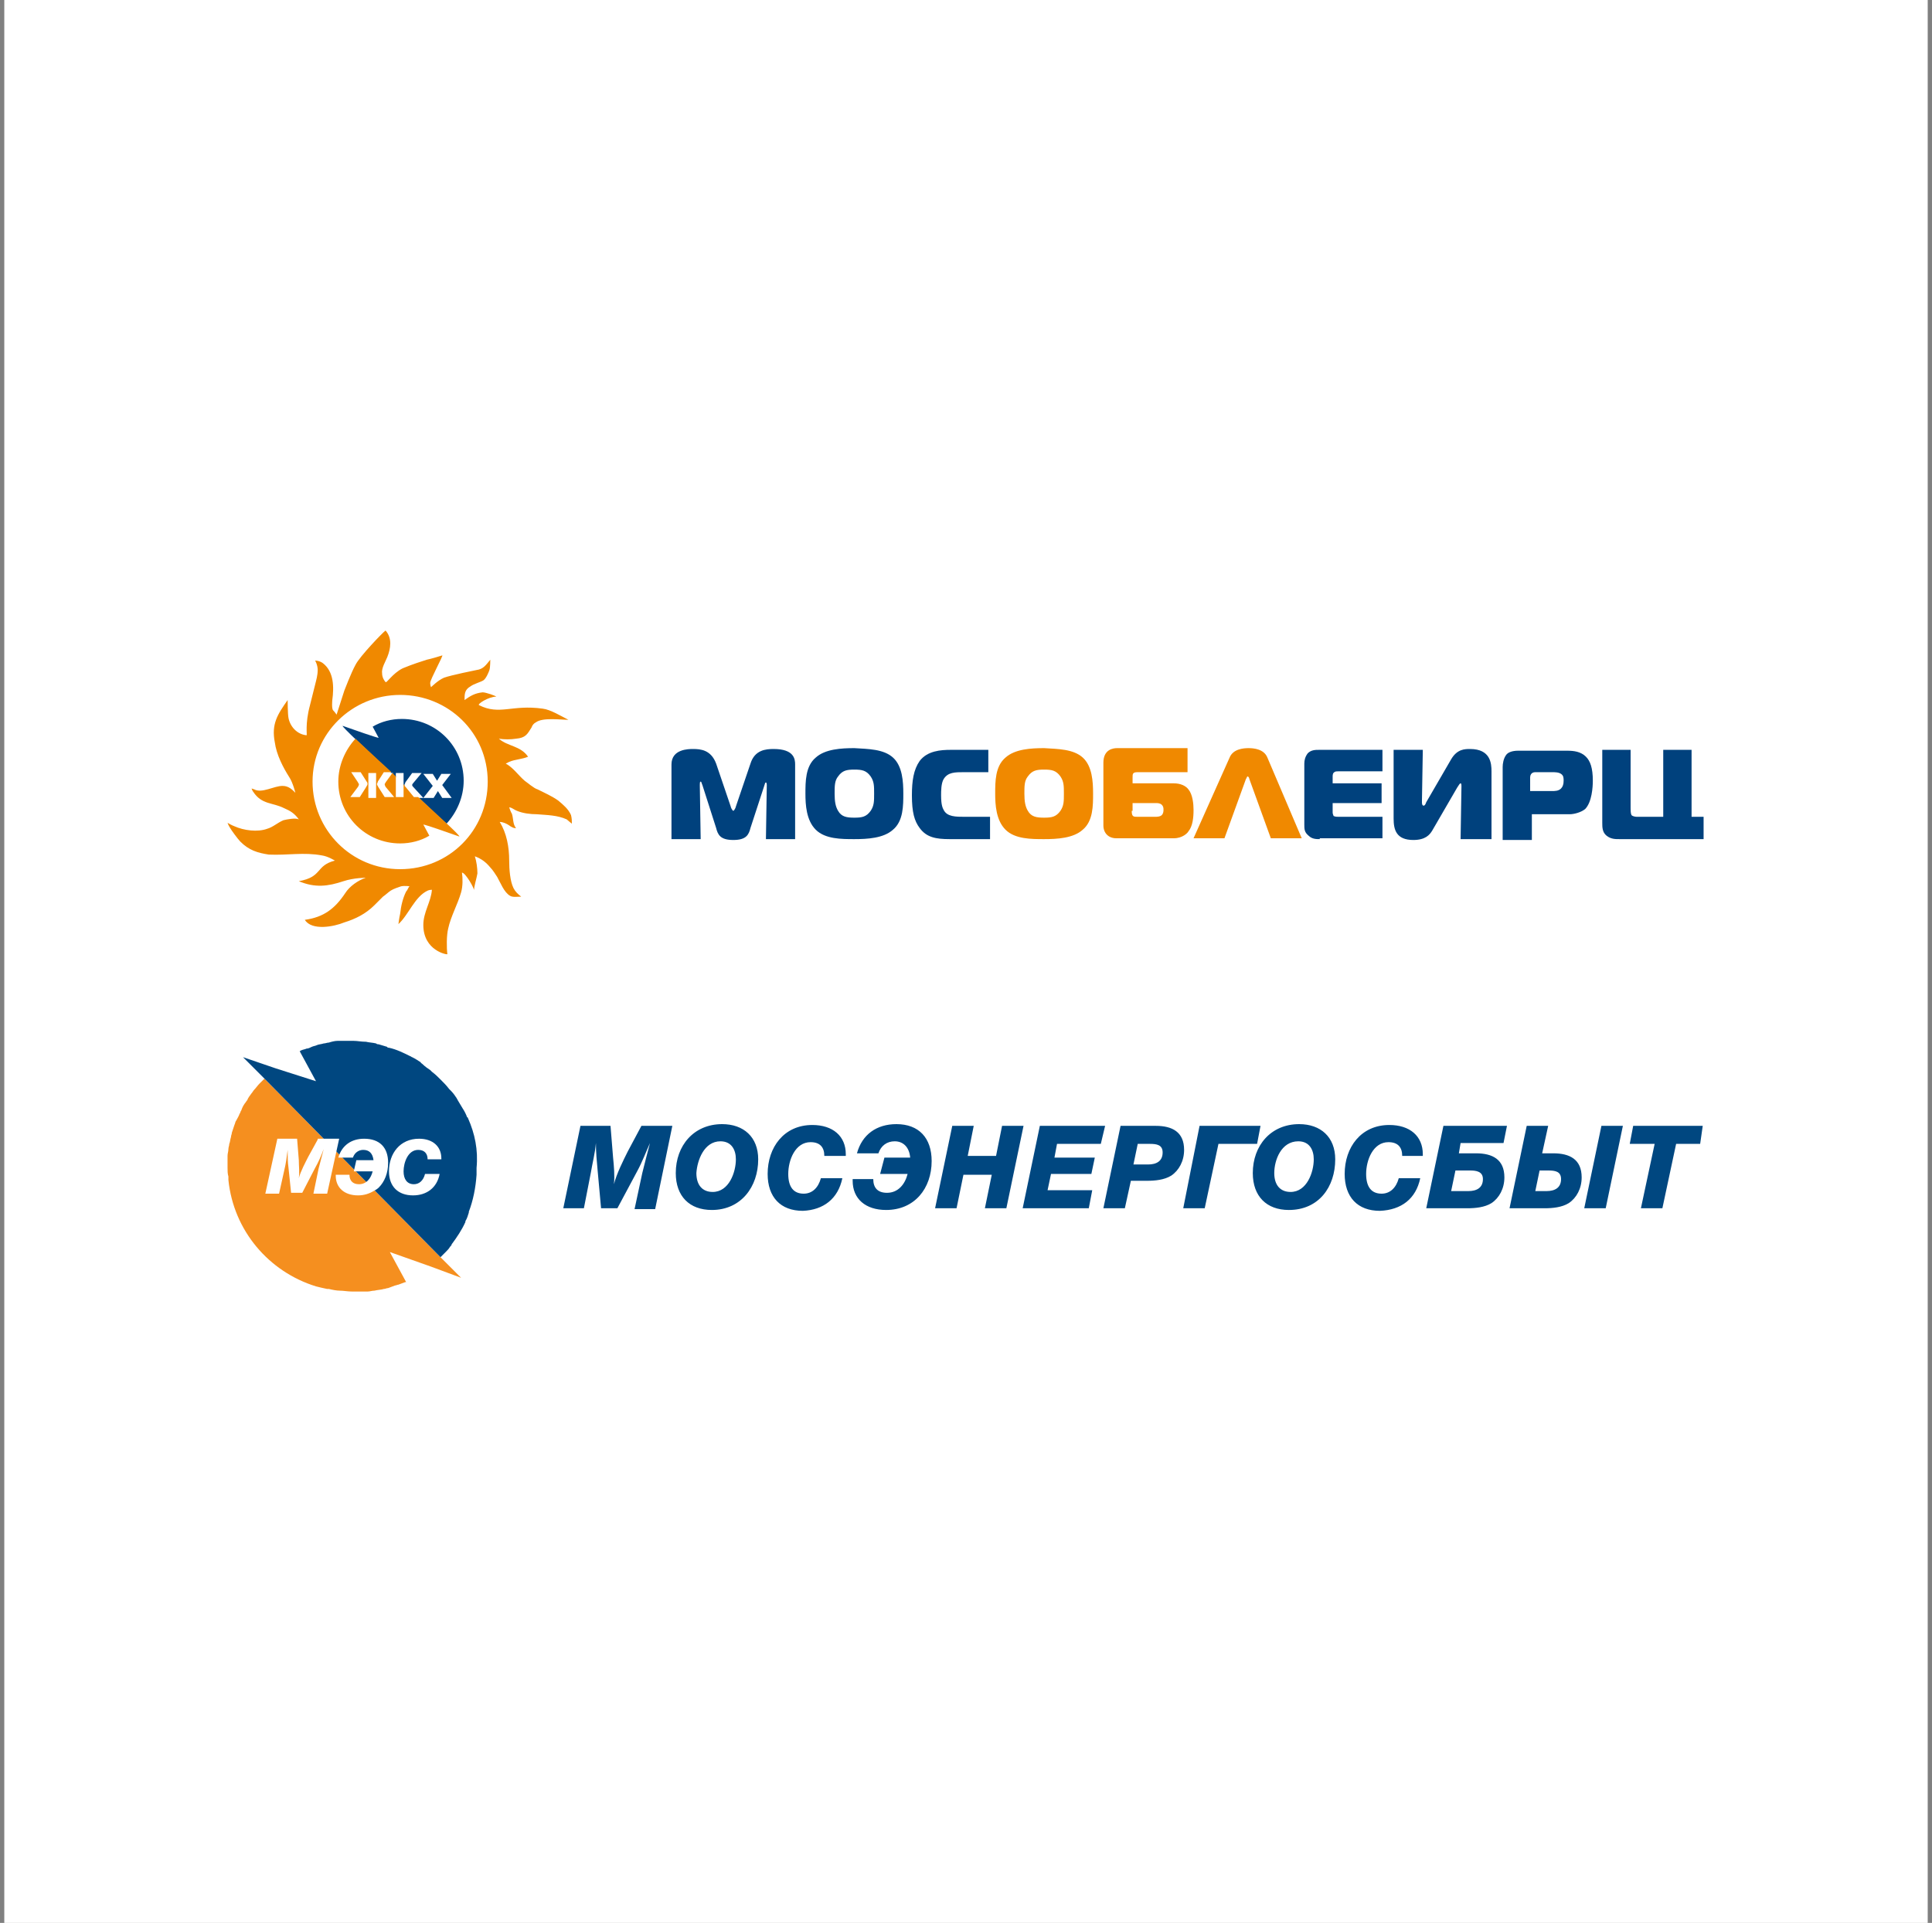 <svg width="225" height="224" viewBox="0 0 225 224" fill="none" xmlns="http://www.w3.org/2000/svg">
<rect x="0" y="0" width="225" height="224" fill="#808080" stroke="none"/>
<rect width="224" height="224" transform="translate(0.5)" fill="white"/>
<g clip-path="url(#clip0_11_117)">
<g clip-path="url(#clip1_11_117)">
<path d="M30.4 126.05C30.3 126.15 30.3 126.15 30.2 126.25C30 126.45 29.8 126.75 29.6 126.95C29.5 127.05 29.4 127.25 29.3 127.35C29.1 127.65 28.9 127.85 28.8 128.15C28.7 128.25 28.6 128.45 28.5 128.55C28.3 128.85 28.2 129.05 28.1 129.35C28 129.45 28 129.65 27.9 129.75C27.8 130.05 27.6 130.35 27.5 130.55C27.4 130.65 27.4 130.85 27.3 131.05C27.2 131.35 27.1 131.65 27 131.95C27 132.15 26.9 132.25 26.9 132.45C26.8 132.75 26.8 133.05 26.7 133.25C26.7 133.45 26.6 133.65 26.6 133.85C26.6 134.15 26.5 134.35 26.5 134.65C26.5 134.95 26.5 135.15 26.5 135.45C26.5 135.65 26.5 135.85 26.5 136.05C26.5 136.35 26.5 136.75 26.6 137.05C26.6 137.15 26.6 137.35 26.6 137.45C27.2 143.35 31.3 148.15 36.8 149.85C37.2 149.95 37.6 150.05 38.1 150.15C38.2 150.15 38.2 150.15 38.3 150.15C38.7 150.25 39.2 150.35 39.6 150.35C40 150.35 40.5 150.45 41 150.45C41.1 150.45 41.3 150.45 41.4 150.45C41.7 150.45 42 150.45 42.3 150.45C42.5 150.45 42.6 150.45 42.8 150.45C43.1 150.45 43.3 150.35 43.6 150.35C44 150.25 44.4 150.25 44.7 150.15C44.9 150.15 45 150.05 45.2 150.05C45.5 149.95 45.7 149.85 46 149.75C46.1 149.75 46.3 149.65 46.4 149.65C46.7 149.55 46.9 149.45 47.2 149.35C47.2 149.35 47.2 149.35 47.3 149.35L45.4 145.85L50.2 147.55L53.7 148.85L51.3 146.45L30.8 125.65C30.7 125.75 30.5 125.95 30.4 126.05Z" fill="#F58F1F"/>
<path d="M54.5 130.25C54.5 130.25 54.5 130.15 54.4 130.15C54.3 129.85 54.1 129.45 53.9 129.15C53.7 128.85 53.5 128.45 53.3 128.15C53.3 128.05 53.2 128.05 53.2 127.95C53 127.65 52.8 127.35 52.5 127.05C52.4 126.95 52.4 126.95 52.3 126.85C52 126.45 51.7 126.15 51.3 125.75C51 125.45 50.7 125.15 50.3 124.85C50.2 124.75 50.2 124.75 50.1 124.65C49.8 124.45 49.5 124.25 49.2 123.95C49.1 123.85 49 123.85 49 123.75C48.7 123.55 48.4 123.35 48 123.15C47.9 123.15 47.9 123.05 47.8 123.05C47 122.65 46.2 122.25 45.3 122.05C45.2 122.05 45.1 122.05 45.1 121.95C44.8 121.85 44.4 121.75 44.1 121.65C44 121.65 43.9 121.65 43.8 121.55C43.4 121.45 43 121.45 42.6 121.35H42.5C42.1 121.35 41.6 121.25 41.2 121.25C41.1 121.25 41 121.25 40.8 121.25C40.5 121.25 40.2 121.25 39.8 121.25C39.6 121.25 39.5 121.25 39.3 121.25C39 121.25 38.6 121.35 38.3 121.45C38.1 121.45 37.9 121.55 37.7 121.55C37.4 121.65 37.1 121.65 36.9 121.75C36.7 121.85 36.5 121.85 36.3 121.95C36.1 122.05 35.9 122.15 35.7 122.15C35.5 122.25 35.3 122.25 35.1 122.35C35 122.35 35 122.45 34.9 122.45L36.8 125.95L32.1 124.45L28.3 123.15L30.8 125.65L51.3 146.45C51.4 146.35 51.6 146.15 51.7 146.05C51.8 145.95 51.8 145.95 51.9 145.85C52.1 145.65 52.3 145.45 52.4 145.25C52.5 145.15 52.6 145.05 52.6 144.95C53.2 144.15 53.8 143.25 54.2 142.35C54.2 142.35 54.2 142.35 54.2 142.25C54.4 141.95 54.5 141.55 54.6 141.25V141.15C55.1 139.85 55.4 138.35 55.5 136.85V136.75C55.5 136.55 55.5 136.25 55.5 136.05C55.7 133.95 55.3 132.05 54.5 130.25Z" fill="#004780"/>
<path d="M198.3 131.15H190.2L189.8 133.25H192.7L191.1 140.75H193.6L195.2 133.25H198L198.3 131.15ZM186.5 131.15L184.5 140.75H187L189 131.15H186.5ZM181.8 137.35C181.8 138.35 181.1 138.75 180.1 138.75H178.8L179.3 136.35H180.3C181.1 136.35 181.8 136.45 181.8 137.35ZM184.2 137.15C184.2 135.05 182.8 134.35 180.9 134.35H179.6L180.3 131.15H177.8L175.8 140.75H179.9C180.8 140.75 181.9 140.65 182.7 140.15C183.6 139.55 184.2 138.45 184.2 137.15ZM172.7 137.35C172.7 138.35 172 138.75 171 138.75H169L169.5 136.35H171.2C171.9 136.35 172.7 136.45 172.7 137.35ZM175.5 131.15H168.1L166.1 140.75H170.9C171.8 140.75 172.9 140.65 173.7 140.15C174.6 139.55 175.2 138.45 175.2 137.15C175.2 135.05 173.8 134.35 171.9 134.35H169.9L170.1 133.15H175.1L175.5 131.15ZM165.4 137.25H162.9C162.6 138.35 161.9 139.05 160.9 139.05C159.7 139.05 159.1 138.25 159.1 136.75C159.1 135.15 159.9 133.05 161.7 133.05C162.8 133.05 163.3 133.65 163.3 134.65H165.7V134.45C165.7 132.35 164.2 131.05 161.8 131.05C158.5 131.05 156.6 133.65 156.6 136.75C156.6 139.45 158.1 141.05 160.7 141.05C163.2 140.95 164.9 139.65 165.4 137.25ZM151.2 132.95C152.5 132.95 153 133.95 153 135.05C153 136.55 152.2 138.85 150.3 138.85C149.1 138.85 148.4 138.05 148.4 136.65C148.4 135.15 149.2 132.95 151.2 132.95ZM155.5 135.05C155.5 132.45 153.8 130.95 151.3 130.95C148 130.95 145.9 133.45 145.9 136.65C145.9 139.35 147.5 140.95 150.1 140.95C153.6 140.95 155.5 138.25 155.5 135.05ZM137.8 140.75H140.3L141.9 133.25H146.4L146.8 131.15H139.7L137.8 140.75ZM132.5 133.25H133.9C134.7 133.25 135.4 133.35 135.4 134.25C135.4 135.25 134.7 135.65 133.7 135.65H132L132.5 133.25ZM130.5 131.15L128.5 140.75H131L131.7 137.55H133.6C134.5 137.55 135.6 137.45 136.4 136.95C137.3 136.35 137.9 135.25 137.9 133.95C137.9 131.85 136.5 131.15 134.6 131.15H130.5ZM128.7 131.15H121.1L119.1 140.75H126.8L127.2 138.65H122L122.4 136.75H127.1L127.5 134.85H122.8L123.1 133.25H128.2L128.7 131.15ZM119.2 131.15H116.7L116 134.65H112.7L113.4 131.15H110.9L108.9 140.75H111.4L112.2 136.85H115.5L114.7 140.75H117.2L119.2 131.15ZM108.5 135.25C108.5 132.55 107 130.95 104.4 130.95C102.1 130.95 100.4 132.15 99.8 134.35H102.3C102.6 133.45 103.3 132.95 104.2 132.95C105.2 132.95 105.9 133.65 106 134.85H103L102.5 136.75H105.7C105.4 137.95 104.6 138.95 103.3 138.95C102.2 138.95 101.7 138.35 101.7 137.35H99.3V137.55C99.3 139.65 100.8 140.95 103.2 140.95C106.5 140.95 108.5 138.45 108.5 135.25ZM98.1 137.25H95.6C95.3 138.35 94.6 139.05 93.6 139.05C92.4 139.05 91.8 138.25 91.8 136.75C91.8 135.15 92.6 133.05 94.4 133.05C95.5 133.05 96 133.65 96 134.65H98.5V134.45C98.5 132.35 97 131.05 94.6 131.05C91.3 131.05 89.4 133.65 89.4 136.75C89.4 139.45 90.9 141.05 93.5 141.05C95.9 140.95 97.6 139.65 98.1 137.25ZM83.9 132.95C85.2 132.95 85.7 133.95 85.7 135.05C85.7 136.55 84.9 138.85 83 138.85C81.8 138.85 81.1 138.05 81.1 136.65C81.2 135.15 82 132.95 83.9 132.95ZM88.3 135.05C88.3 132.45 86.6 130.95 84.1 130.95C80.8 130.95 78.7 133.45 78.7 136.65C78.7 139.35 80.3 140.95 82.9 140.95C86.3 140.95 88.3 138.25 88.3 135.05ZM78.3 131.15H74.7L73.1 134.15C72.6 135.15 71.8 136.75 71.5 137.95C71.6 136.95 71.5 135.85 71.4 134.85L71.1 131.15H67.6L65.6 140.75H68L68.8 136.65C69 135.45 69.3 134.35 69.4 133.15C69.4 134.25 69.5 135.25 69.6 136.35L70 140.75H71.9L74.2 136.45C74.8 135.35 75.2 134.25 75.7 133.15C75.4 134.25 75.1 135.45 74.8 136.65L73.9 140.85H76.3L78.3 131.15Z" fill="#004780"/>
<path d="M48.1 139.25C49.7 139.25 50.9 138.35 51.2 136.75H49.5C49.3 137.55 48.8 137.95 48.2 137.95C47.4 137.95 47 137.35 47 136.45C47 135.45 47.5 133.95 48.7 133.95C49.4 133.95 49.8 134.35 49.8 135.05H51.4V134.95C51.4 133.55 50.4 132.65 48.8 132.65C46.6 132.65 45.3 134.35 45.3 136.45C45.3 138.25 46.4 139.25 48.1 139.25Z" fill="white"/>
<path d="M44.1 138.35C44.8 137.65 45.2 136.65 45.2 135.45C45.2 133.65 44.2 132.65 42.4 132.65C40.9 132.65 39.8 133.45 39.4 134.85H41.1C41.3 134.25 41.8 133.95 42.3 133.95C43 133.95 43.4 134.35 43.5 135.15H41.5L41.2 136.45H43.4C43.2 137.25 42.7 137.95 41.8 137.95C41.1 137.95 40.7 137.55 40.7 136.85H39.1V136.95C39.1 138.35 40.1 139.25 41.7 139.25C42.4 139.25 43 139.05 43.5 138.75C43.9 138.55 44.1 138.35 44.1 138.35ZM37 132.75L35.9 134.75C35.6 135.35 35 136.45 34.8 137.25C34.9 136.55 34.8 135.85 34.8 135.15L34.6 132.65H32.3L30.9 139.05H32.5L33.1 136.35C33.3 135.55 33.4 134.75 33.5 133.95C33.5 134.65 33.5 135.35 33.6 136.05L33.9 138.95H35.2L36.7 136.05C37.1 135.35 37.4 134.65 37.7 133.85C37.5 134.65 37.3 135.35 37.1 136.15L36.5 139.05H38.1L39.5 132.65H37V132.75Z" fill="white"/>
<path fill-rule="evenodd" clip-rule="evenodd" d="M87.4 96.45C87.2 97.25 86.9 97.85 85.4 97.85C83.9 97.85 83.6 97.25 83.4 96.45L81.8 91.45C81.7 91.25 81.7 91.05 81.6 91.05C81.5 91.05 81.5 91.25 81.5 91.45L81.6 97.75H78.2V89.05C78.2 87.25 80.2 87.25 80.7 87.25C81.6 87.25 82.8 87.35 83.4 88.95L85.1 93.95C85.1 94.05 85.3 94.45 85.4 94.45C85.5 94.45 85.7 94.05 85.7 93.95L87.4 88.95C87.9 87.35 89.2 87.25 90.1 87.25C92.5 87.25 92.6 88.45 92.6 89.05V97.75H89.2L89.3 91.45C89.3 91.15 89.2 91.15 89.2 91.15C89.1 91.15 89.1 91.25 89 91.55L87.4 96.45Z" fill="#00417D"/>
<path fill-rule="evenodd" clip-rule="evenodd" d="M97.6 94.45C98 95.15 98.6 95.25 99.5 95.25C100.4 95.25 100.9 95.15 101.4 94.45C101.8 93.85 101.8 93.35 101.8 92.45C101.8 91.55 101.8 91.05 101.4 90.45C100.9 89.75 100.4 89.65 99.5 89.65C98.6 89.65 98.1 89.75 97.6 90.45C97.2 90.95 97.2 91.55 97.2 92.45C97.2 93.35 97.3 93.95 97.6 94.45ZM104 88.25C105.1 89.25 105.2 91.05 105.2 92.45C105.2 93.85 105.2 95.65 104 96.65C102.9 97.65 101 97.75 99.5 97.75C98 97.75 96.1 97.75 95 96.65C93.9 95.55 93.8 93.75 93.8 92.45C93.8 91.05 93.8 89.25 95 88.25C96.1 87.25 98 87.15 99.5 87.15C101.1 87.25 102.9 87.25 104 88.25Z" fill="#00417D"/>
<path fill-rule="evenodd" clip-rule="evenodd" d="M110.6 97.75C109 97.75 107.9 97.55 107.1 96.45C106.5 95.65 106.2 94.65 106.2 92.65C106.2 90.95 106.4 89.65 107.1 88.65C108 87.45 109.6 87.35 110.7 87.35H115.1V89.95H112.3C111.2 89.95 110.4 89.95 109.9 90.75C109.6 91.25 109.6 92.15 109.6 92.65C109.6 93.85 109.8 94.15 109.9 94.35C110.3 95.15 111.3 95.15 112.4 95.15H115.3V97.75H110.6Z" fill="#00417D"/>
<path fill-rule="evenodd" clip-rule="evenodd" d="M119.7 94.45C120.1 95.15 120.7 95.25 121.6 95.25C122.5 95.25 123 95.15 123.5 94.45C123.9 93.85 123.9 93.35 123.9 92.45C123.9 91.55 123.9 91.05 123.5 90.45C123 89.75 122.5 89.65 121.6 89.65C120.7 89.65 120.2 89.75 119.7 90.45C119.3 90.95 119.3 91.55 119.3 92.45C119.3 93.35 119.4 93.95 119.7 94.45ZM126.1 88.25C127.2 89.25 127.3 91.05 127.3 92.45C127.3 93.85 127.3 95.65 126.1 96.65C125 97.65 123.1 97.75 121.6 97.75C120.1 97.75 118.2 97.75 117.1 96.65C116 95.55 115.9 93.75 115.9 92.45C115.9 91.05 115.9 89.25 117.1 88.25C118.2 87.25 120.1 87.15 121.6 87.15C123.2 87.25 125 87.25 126.1 88.25Z" fill="#F08900"/>
<path fill-rule="evenodd" clip-rule="evenodd" d="M131.8 94.45C131.8 95.15 132 95.15 132.5 95.15H134.5C134.7 95.15 135.1 95.15 135.3 94.95C135.5 94.75 135.5 94.45 135.5 94.35C135.5 94.15 135.5 93.95 135.3 93.75C135.1 93.55 134.8 93.55 134.6 93.55H131.9V94.45H131.8ZM138.3 89.95H132.5C131.9 89.95 131.9 90.15 131.9 90.55V91.25H136.7C137.5 91.25 138.1 91.55 138.4 91.95C138.9 92.55 139 93.65 139 94.35C139 95.25 138.9 96.25 138.4 96.85C138.3 97.05 137.7 97.65 136.7 97.65H130C129.1 97.65 128.5 97.05 128.5 96.15V88.85C128.5 87.25 129.7 87.15 130.1 87.15H138.3V89.95Z" fill="#F08900"/>
<path fill-rule="evenodd" clip-rule="evenodd" d="M143.2 88.25C143.6 87.25 144.8 87.15 145.4 87.15C146 87.15 147.2 87.25 147.6 88.25L151.6 97.65H148L145.5 90.75C145.5 90.65 145.4 90.45 145.3 90.45C145.2 90.45 145.2 90.65 145.1 90.75L142.6 97.65H139L143.2 88.25Z" fill="#F08900"/>
<path fill-rule="evenodd" clip-rule="evenodd" d="M153.7 97.75C153.3 97.75 152.8 97.75 152.4 97.35C151.9 96.95 151.9 96.55 151.9 96.05V88.95C151.9 88.55 152 88.15 152.3 87.75C152.7 87.35 153.2 87.35 153.6 87.35H161V89.85H155.9C155.7 89.85 155.5 89.85 155.4 89.95C155.2 90.05 155.2 90.35 155.2 90.45V91.25H160.9V93.55H155.2V94.65C155.2 94.85 155.3 94.95 155.3 95.05C155.5 95.15 155.7 95.15 155.9 95.15H161V97.65H153.7V97.75Z" fill="#00417D"/>
<path fill-rule="evenodd" clip-rule="evenodd" d="M170.1 97.75L170.2 91.65C170.2 91.45 170.2 91.25 170.1 91.25C170 91.25 169.9 91.45 169.7 91.75L166.8 96.75C166.5 97.25 166 97.85 164.6 97.85C162.6 97.85 162.3 96.65 162.3 95.35V87.35H165.7L165.6 93.25V93.45C165.6 93.55 165.6 93.85 165.8 93.85C165.9 93.85 166 93.75 166.1 93.45L169 88.45C169.7 87.25 170.6 87.25 171.2 87.25C173.6 87.25 173.7 88.95 173.7 89.85V97.75H170.1Z" fill="#00417D"/>
<path fill-rule="evenodd" clip-rule="evenodd" d="M180.7 92.15C181.1 92.15 181.5 92.15 181.8 91.85C182 91.65 182.1 91.35 182.1 90.95C182.1 90.65 182.1 90.35 181.8 90.15C181.5 89.95 181.1 89.95 180.7 89.95H178.8C178.3 89.95 178.2 90.35 178.2 90.55V92.15H180.7ZM175 97.75V89.35C175 88.95 175.1 88.35 175.4 87.95C175.6 87.65 176.1 87.45 176.8 87.45H182.5C183.3 87.45 184.1 87.55 184.7 88.15C185.2 88.65 185.5 89.45 185.5 90.95C185.5 91.65 185.4 93.45 184.6 94.25C184.1 94.65 183.3 94.85 182.8 94.85H178.4V97.85H175V97.75Z" fill="#00417D"/>
<path fill-rule="evenodd" clip-rule="evenodd" d="M188.6 97.75C188.1 97.75 187.6 97.75 187.1 97.35C186.6 96.95 186.6 96.35 186.6 95.85V87.35H189.9V94.15C189.9 94.35 189.9 94.75 190 94.95C190.2 95.15 190.6 95.15 190.7 95.15H193.7V87.35H197V95.15H198.4V97.75H188.6Z" fill="#00417D"/>
<path d="M66.6 95.95C66.6 95.95 66.1 95.55 66 95.45C64.9 94.95 63.7 94.95 62.5 94.85C61.8 94.85 60.9 94.75 60.2 94.45C59.9 94.35 59.6 94.05 59.3 94.05C59.3 94.05 59.5 94.65 59.6 94.75C59.8 95.25 59.7 96.05 60.1 96.45C59.9 96.55 59.4 96.25 59.3 96.15C59 95.95 58.6 95.75 58.2 95.75C59 97.05 59.3 98.65 59.3 100.25C59.3 101.25 59.4 102.65 59.8 103.45C60 103.85 60.3 104.15 60.7 104.45C60.3 104.45 59.7 104.55 59.4 104.35C58.7 103.95 58.3 102.85 57.9 102.15C57.7 101.85 57.4 101.35 57.1 101.05C56.6 100.45 56.1 100.05 55.3 99.75C55.5 100.35 55.6 101.15 55.6 101.75C55.5 102.35 55.2 103.25 55.2 103.75C55.3 103.55 54.2 101.65 53.8 101.65C53.9 102.35 53.9 103.25 53.7 103.95C53.3 105.35 52.5 106.75 52.2 108.15C52 108.95 52 110.35 52.1 111.15C52.1 111.25 49.3 110.75 49.3 107.75C49.3 106.25 50.2 105.05 50.3 103.65C50.3 103.65 50 103.65 49.8 103.75C48.3 104.45 47.6 106.55 46.4 107.65C46.4 107.65 46.5 106.85 46.6 106.45C46.7 105.55 46.9 104.65 47.3 103.85C47.5 103.65 47.6 103.25 47.7 103.25H47.8C47.8 103.25 47.1 103.15 46.7 103.25C46.4 103.35 45.8 103.55 45.5 103.75C45.2 103.95 44.9 104.25 44.6 104.45C44.4 104.65 43.8 105.25 43.6 105.45C42.6 106.45 41.4 107.05 40.1 107.45C38.9 107.95 36.3 108.45 35.5 107.15C37.7 106.85 39 105.85 40.2 104.05C40.7 103.25 41.7 102.55 42.6 102.25C42.6 102.25 41.2 102.25 40 102.65C38.2 103.25 36.7 103.45 34.8 102.65C37.6 102.15 36.7 100.85 39 100.25C39 100.25 38.2 99.75 37.5 99.65C35.4 99.25 33.5 99.65 31.3 99.55C30 99.35 29 99.05 28 98.05C27.7 97.75 26.9 96.65 26.8 96.45C26.6 96.15 26.5 95.85 26.5 95.85C26.5 95.85 27 96.15 27.3 96.25C28.4 96.75 30 96.95 31.1 96.55C31.8 96.35 32.3 95.85 33 95.55C33.4 95.45 34.4 95.25 34.8 95.45C34.3 94.75 33.8 94.45 33.1 94.15C31.7 93.45 30.5 93.75 29.5 92.25C29.4 92.15 29.3 91.85 29.3 91.85L29.6 91.95C30.5 92.45 31.9 91.55 32.9 91.55C33.6 91.55 34 91.95 34.4 92.35C34.4 92.35 34.1 91.15 33.7 90.55C33 89.45 32.2 87.95 32 86.45C31.6 84.35 32.3 83.25 33.5 81.55C33.5 81.55 33.5 83.15 33.6 83.65C33.8 84.65 34.6 85.55 35.7 85.65C35.8 85.65 35.5 84.35 36.1 82.15L36.8 79.35C36.8 79.35 37 78.65 37 78.05C37 77.45 36.7 76.95 36.7 76.95C36.7 76.95 37.2 76.95 37.6 77.25C38.9 78.25 38.9 80.05 38.7 81.55C38.7 81.55 38.6 82.55 38.8 82.75C39 82.95 39.2 83.25 39.2 83.25L40.1 80.45C40.1 80.45 40.9 78.35 41.4 77.45C41.9 76.45 44.6 73.65 44.9 73.45C45.7 74.35 45.5 75.55 45.1 76.55C44.9 77.05 44.4 77.85 44.5 78.45C44.5 78.95 44.8 79.35 44.9 79.45C45 79.65 45.7 78.45 46.9 77.85C48.1 77.35 49.1 77.05 49.7 76.85C50.2 76.75 51.2 76.45 51.5 76.35C51.7 76.25 50.1 79.15 50.1 79.55C50.1 79.85 50.2 80.05 50.2 80.05C50.2 80.05 51 79.25 51.7 78.95C52.5 78.65 55.5 78.05 55.5 78.05C56.3 77.95 56.6 77.45 57.1 76.85C57.1 76.85 57.1 77.75 57 78.05C56.9 78.35 56.6 79.05 56.3 79.25C56 79.45 55.2 79.65 54.8 79.95C54.1 80.35 54.1 80.85 54.1 81.55C54.8 81.05 55.3 80.75 56.2 80.65C56.6 80.65 57.7 81.05 57.8 81.15C56.9 81.15 55.5 82.05 55.8 82.15C58.2 83.35 59.6 82.05 63.2 82.55C64.1 82.65 65.4 83.45 66.2 83.85C65.3 83.85 63.2 83.55 62.4 84.15C62.2 84.25 62 84.45 61.9 84.75C61.4 85.55 61.2 85.95 60.1 86.05C59.5 86.15 58.7 86.15 58.1 86.05C59.1 86.95 60.6 86.85 61.5 88.15C60.8 88.45 60 88.45 59.3 88.75C59.1 88.85 58.9 88.95 58.9 88.95C59.8 89.45 60.3 90.25 61.1 90.95C61.4 91.15 62.2 91.85 62.6 91.95C63.4 92.35 64.3 92.75 65 93.25C65.6 93.75 66.2 94.25 66.5 94.95C66.6 95.35 66.6 95.65 66.6 95.95ZM46.6 80.95C41 80.95 36.4 85.45 36.4 91.05C36.4 96.65 40.9 101.25 46.6 101.25C52.3 101.25 56.8 96.75 56.8 91.05C56.8 85.35 52.2 80.95 46.6 80.95Z" fill="#F08900"/>
<path fill-rule="evenodd" clip-rule="evenodd" d="M52 95.95C53.2 94.65 54 92.85 54 90.95C54 86.95 50.8 83.75 46.8 83.75C45.6 83.75 44.4 84.05 43.4 84.65C43.5 84.85 43.5 84.85 44.1 85.95C43.9 85.95 41.3 85.05 39.9 84.55C39.8 84.65 42.7 87.35 45.6 90.05H45.8L45.7 90.15L46.1 90.55V90.05H47V91.45L47.1 91.55V91.45C47.1 91.35 47.2 91.25 47.2 91.15L48 90.05H49.1L48.1 91.25C48 91.35 48 91.45 48 91.45C48 91.55 48.1 91.65 48.2 91.75L49.3 92.95L50.4 91.55L49.3 90.15H50.4L50.9 90.95L51.4 90.15H52.5L51.5 91.45L52.6 92.95H51.5L51 92.15L50.5 92.95H49.5H49.4H48.8C50.5 94.65 52 95.95 52 95.95Z" fill="#00417D"/>
<path fill-rule="evenodd" clip-rule="evenodd" d="M41.4 86.05C40.2 87.35 39.4 89.15 39.4 91.05C39.4 95.05 42.6 98.25 46.6 98.25C47.8 98.25 49 97.95 50 97.35C49.9 97.15 49.9 97.15 49.3 96.05C49.5 96.05 52.1 96.95 53.5 97.45C53.6 97.35 51.3 95.25 48.7 92.85H48.2L47.3 91.75C47.2 91.65 47.1 91.55 47.1 91.45L47 91.35V92.85H46.1V90.45L45.7 90.05L44.9 91.15C44.9 91.25 44.8 91.25 44.8 91.35C44.8 91.35 44.8 91.45 44.9 91.65L45.9 92.85H44.8L44.1 91.75C44 91.55 43.9 91.45 43.9 91.35C43.9 91.25 44 91.15 44 91.05L44.7 89.95H45.6C43.3 87.85 41.4 86.05 41.4 86.05ZM42.9 90.05H43.8V92.95H42.9V90.05ZM41.7 91.65C41.8 91.45 41.8 91.45 41.8 91.35C41.8 91.25 41.7 91.25 41.7 91.15L40.9 89.95H42L42.7 91.05C42.8 91.15 42.8 91.25 42.8 91.35C42.8 91.45 42.7 91.55 42.6 91.75L41.9 92.85H40.8L41.7 91.65Z" fill="#F08900"/>
</g>
</g>
<defs>
<clipPath id="clip0_11_117">
<rect width="172" height="77.1" fill="white" transform="translate(26.5 73.45)"/>
</clipPath>
<clipPath id="clip1_11_117">
<rect width="172" height="77.1" fill="white" transform="translate(26.5 73.45)"/>
</clipPath>
</defs>
</svg>
